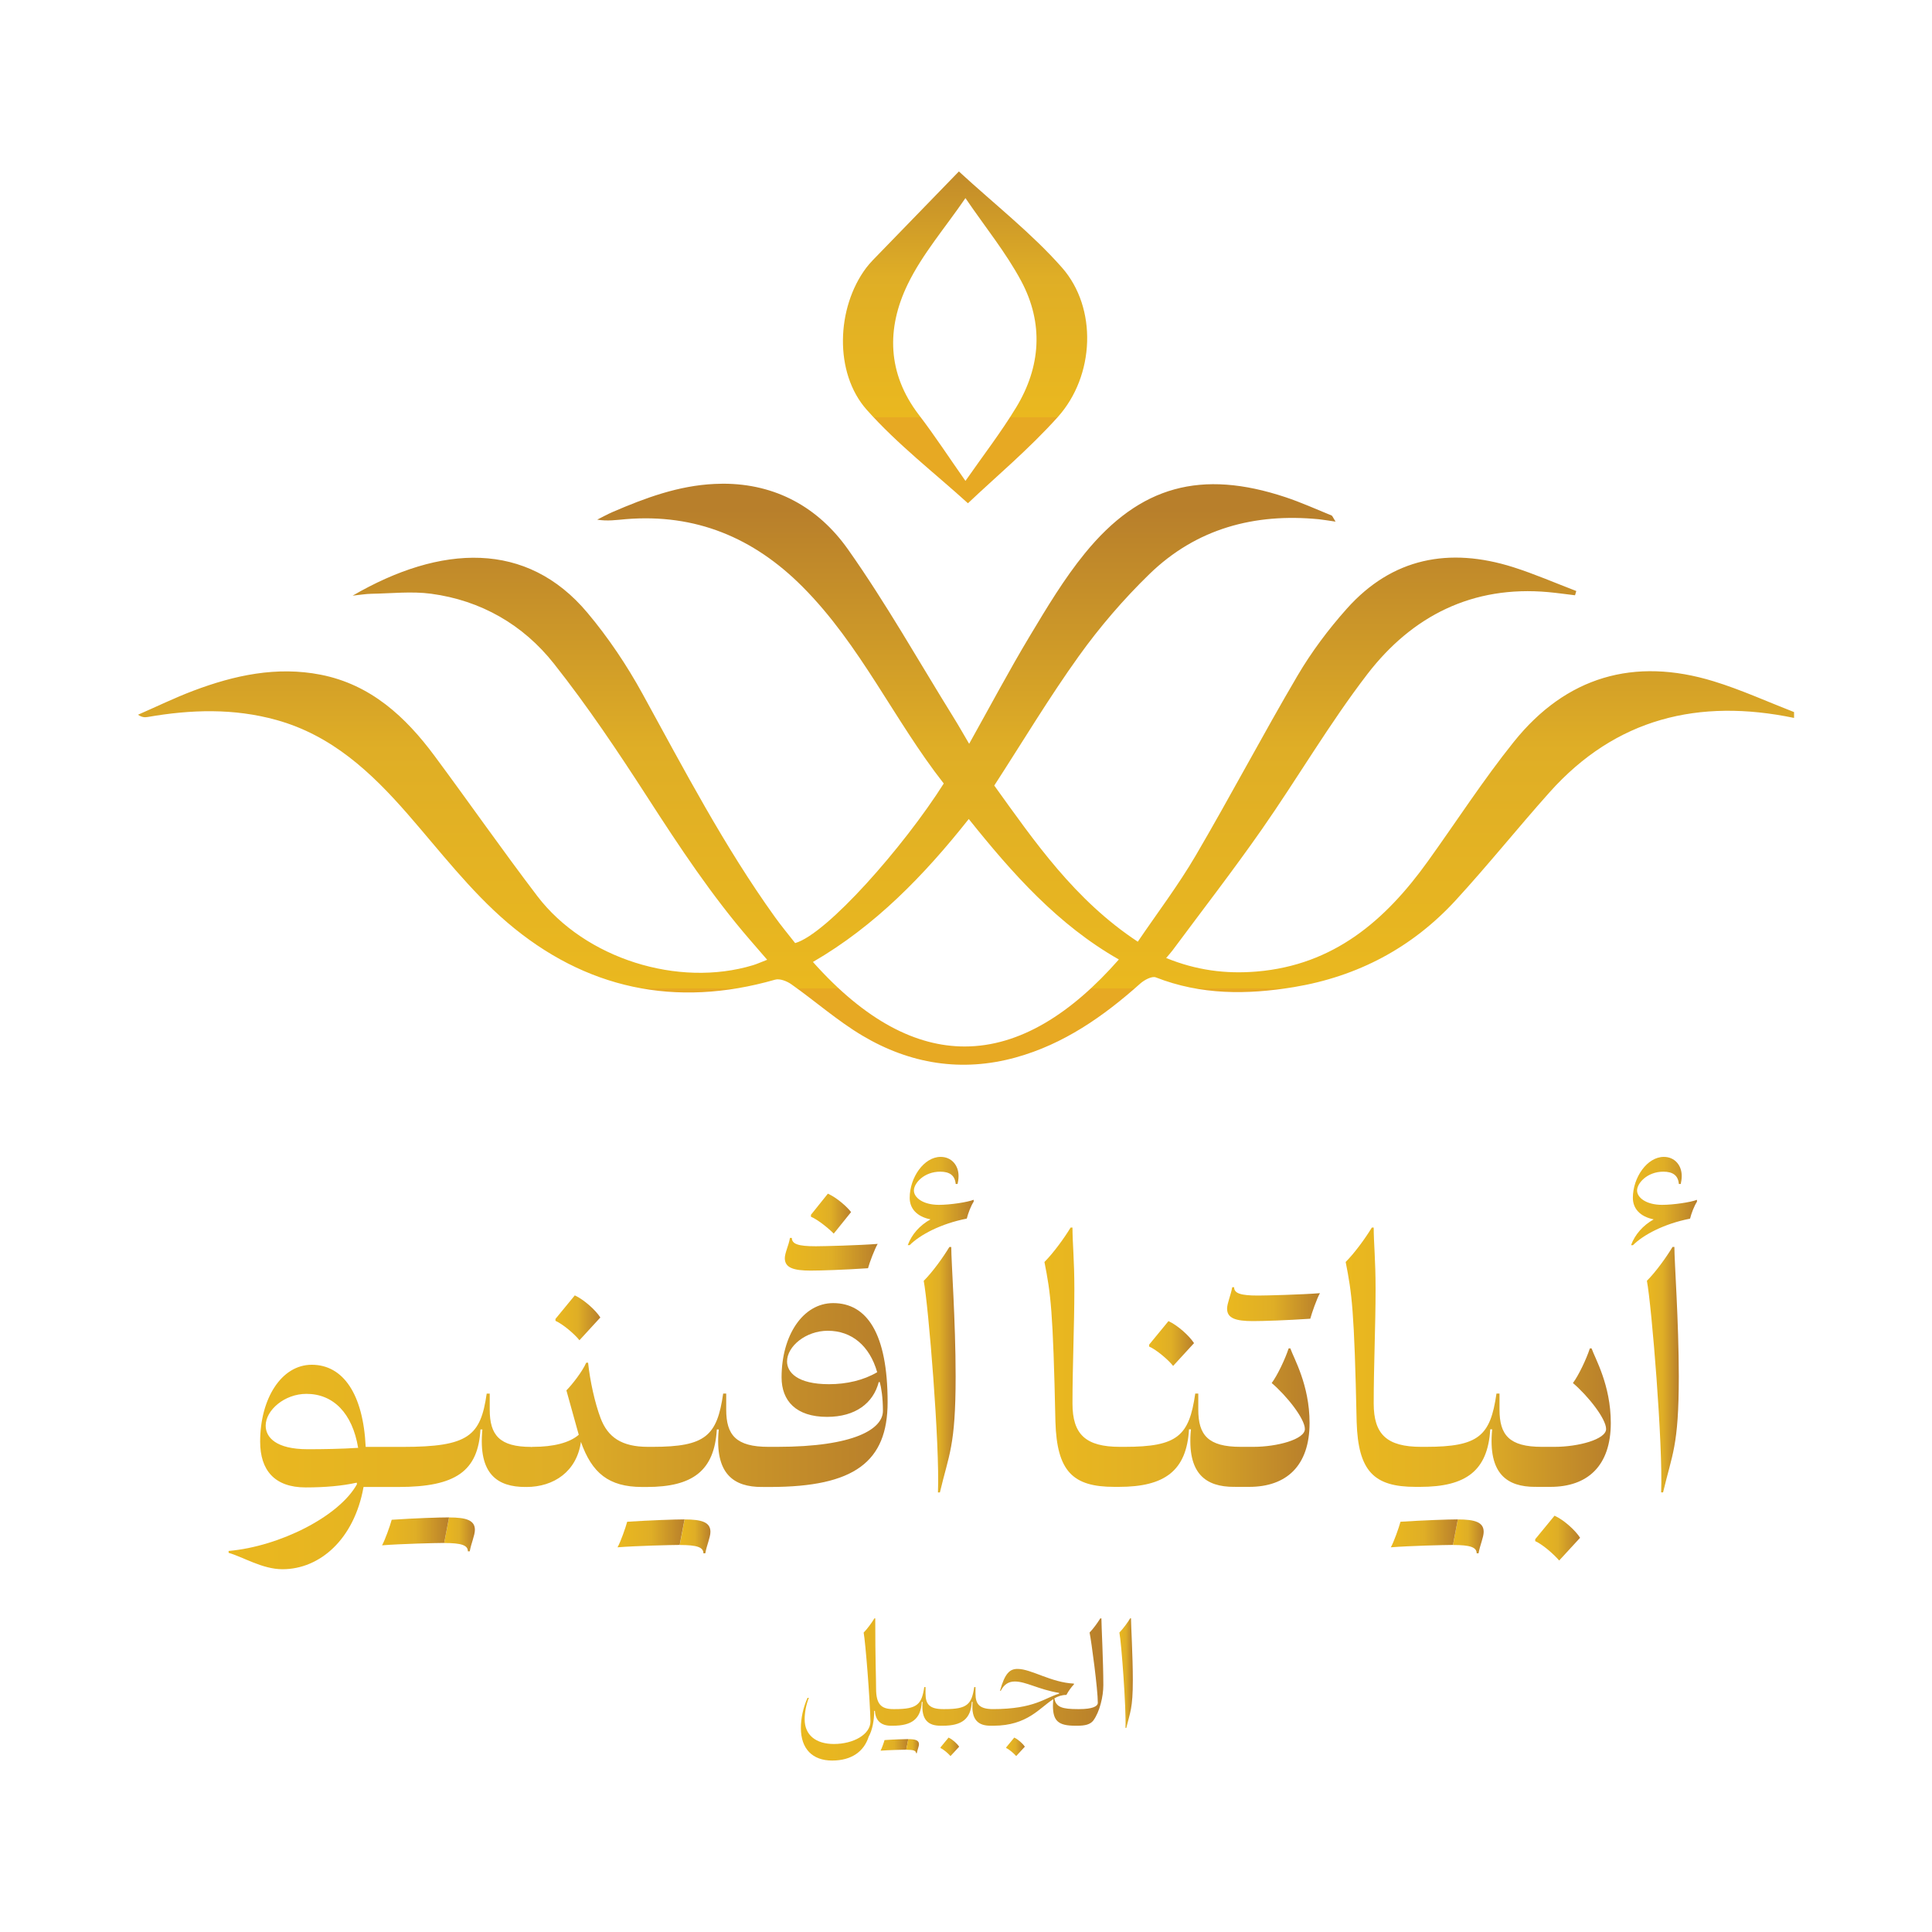 <?xml version="1.0" encoding="UTF-8"?>
<!-- Generator: Adobe Illustrator 26.0.1, SVG Export Plug-In . SVG Version: 6.00 Build 0)  -->
<svg xmlns="http://www.w3.org/2000/svg" xmlns:xlink="http://www.w3.org/1999/xlink" version="1.1" id="Layer_1" x="0px" y="0px" viewBox="0 0 350 350" style="enable-background:new 0 0 350 350;" xml:space="preserve">
<style type="text/css">
	.st0{fill:#1E2F44;}
	.st1{fill:url(#SVGID_1_);}
	.st2{fill:url(#SVGID_00000140006126105287424610000001723948341894532994_);}
	.st3{fill:url(#SVGID_00000136404323828181863710000004767915876810718115_);}
	.st4{fill:url(#SVGID_00000034768727457636455550000014866785002183739578_);}
	.st5{fill:url(#SVGID_00000042723648008554470400000015217144331166131852_);}
	.st6{fill:url(#SVGID_00000146458717699190497410000014912224482089747877_);}
	.st7{fill:url(#SVGID_00000125602199354037182030000009400631899083348885_);}
	.st8{fill:url(#SVGID_00000101800764207877534510000015232969057272199574_);}
	.st9{fill:url(#SVGID_00000036228750375801920720000014965390638967713717_);}
	.st10{fill:url(#SVGID_00000092418467145821114370000008676070692887678352_);}
	.st11{fill:url(#SVGID_00000133507685508885944350000016107405465640474534_);}
	.st12{fill:url(#SVGID_00000169540473724358768770000007262146337149002117_);}
	.st13{fill:url(#SVGID_00000065771620503580860230000005923904671922353836_);}
	.st14{fill:url(#SVGID_00000070796785445233750860000015020875993554638476_);}
	.st15{fill:url(#SVGID_00000130624446113587379220000003801309185656128929_);}
	.st16{fill:url(#SVGID_00000123429106885056112220000003880407744436709532_);}
	.st17{fill:url(#SVGID_00000029023217539900989250000013489345094884036539_);}
	.st18{fill:url(#SVGID_00000131358115504351449910000017125146265868667289_);}
	.st19{fill:url(#SVGID_00000070087739004915121710000014708851048294610580_);}
	.st20{fill:url(#SVGID_00000111149706683094392030000017086563245196890546_);}
	.st21{fill:url(#SVGID_00000106127805366263864430000011184018352852187823_);}
	.st22{fill:url(#SVGID_00000013907501902576517220000013725009602557261471_);}
	.st23{fill:url(#SVGID_00000022557202798376686590000002710919194528477336_);}
	.st24{fill:url(#SVGID_00000074439036536004517130000011578727008046630319_);}
	.st25{fill:url(#SVGID_00000060015756945390677450000009182778370695173548_);}
	.st26{fill:url(#SVGID_00000173151866790946572370000011582471178864578230_);}
	.st27{fill:url(#SVGID_00000048479129679177850340000017529129142934963612_);}
	.st28{fill:url(#SVGID_00000013190630328991741100000002333229208579549072_);}
	.st29{fill:url(#SVGID_00000097462496319805974140000008483834521354631336_);}
</style>
<g>
	<g>
		<defs>
			<path id="SVGID_00000168098080462473693910000017095213004551627952_" d="M147.27,174.27c11.26-6.53,20.13-15.67,28.23-25.9     c7.93,9.91,16.17,19.18,27.19,25.45c-8.52,9.7-17.89,15.76-27.92,15.76C166.05,189.59,156.84,185.01,147.27,174.27 M129.45,87.67     c-6.53,0.3-12.55,2.53-18.46,5.08c-0.95,0.41-1.87,0.92-2.8,1.39c1.87,0.31,3.52,0.05,5.18-0.09c12.62-1.04,23.14,3.34,32,12.23     c10.52,10.55,16.61,24.2,25.6,35.66c-7.27,11.48-21.19,27.28-26.92,28.91c-1.2-1.54-2.5-3.09-3.68-4.74     c-9.18-12.79-16.44-26.7-24-40.47c-2.83-5.15-6.17-10.13-9.95-14.63c-10.97-13.09-26.53-12.4-42.54-3.1     c1.32-0.14,2.36-0.32,3.4-0.34c3.61-0.06,7.27-0.48,10.81-0.01c9.05,1.21,16.69,5.62,22.26,12.67     c6.11,7.72,11.62,15.96,16.97,24.25c5.75,8.91,11.58,17.73,18.52,25.76c1,1.16,2,2.32,3.14,3.63c-1.08,0.41-1.79,0.75-2.55,0.98     c-13.54,4.11-30.44-1.18-39.08-12.5c-6.36-8.35-12.37-16.97-18.62-25.4c-5.27-7.11-11.58-12.94-20.63-14.72     c-7.96-1.56-15.62,0.09-23.06,2.9c-3.41,1.29-6.69,2.89-10.04,4.35c0.73,0.5,1.25,0.49,1.76,0.41c7.82-1.36,15.6-1.61,23.35,0.55     c10.01,2.79,17.14,9.47,23.73,17.02c5.85,6.71,11.34,13.91,18.05,19.65c14.08,12.03,30.47,15.55,48.52,10.37     c0.85-0.25,2.16,0.27,2.96,0.84c4.32,3.05,8.33,6.6,12.85,9.29c8.62,5.13,17.99,6.67,27.79,3.96     c8.71-2.41,15.91-7.45,22.56-13.39c0.73-0.65,2.11-1.39,2.81-1.12c8.19,3.21,16.56,3.16,25.04,1.76     c11.54-1.92,21.39-7.13,29.28-15.71c5.85-6.37,11.26-13.13,17.02-19.58c12-13.43,27.06-17.05,44.29-13.47v-1.06     c-4.84-1.88-9.59-4.05-14.54-5.57c-14.45-4.44-26.77-0.83-36.22,10.95c-5.57,6.94-10.41,14.46-15.61,21.69     c-7.68,10.7-17.03,18.75-30.94,19.93c-5.66,0.48-11.01-0.23-16.44-2.45c0.5-0.6,0.85-0.96,1.15-1.37     c5.41-7.29,10.97-14.47,16.16-21.9c6.51-9.32,12.25-19.19,19.16-28.18c8.11-10.53,19.05-16.08,32.78-14.83     c1.61,0.15,3.21,0.38,4.82,0.57c0.08-0.26,0.15-0.51,0.23-0.77c-3.82-1.46-7.58-3.1-11.46-4.33c-11.54-3.64-21.88-1.7-30.12,7.54     c-3.33,3.73-6.39,7.82-8.92,12.12c-6.33,10.77-12.15,21.84-18.47,32.63c-3.14,5.36-6.92,10.34-10.47,15.57     c-11.43-7.54-18.66-18.09-26-28.29c5.19-8.01,9.96-15.98,15.35-23.49c3.79-5.28,8.09-10.28,12.75-14.81     c8.5-8.26,19.04-11.08,30.72-9.94c0.87,0.09,1.73,0.25,3.01,0.43c-0.46-0.72-0.55-1.04-0.74-1.12c-2.77-1.13-5.51-2.37-8.34-3.31     c-15.21-5.05-26.34-2.1-36.32,10.15c-3.77,4.62-6.88,9.82-9.96,14.95c-3.8,6.33-7.26,12.86-11.02,19.58     c-1.06-1.8-1.92-3.33-2.85-4.82c-6.32-10.18-12.21-20.66-19.11-30.42c-5.38-7.61-13.11-11.88-22.62-11.88     C130.47,87.64,129.96,87.65,129.45,87.67"></path>
		</defs>
		
			<linearGradient id="SVGID_00000098185460700103836540000014183965413055836575_" gradientUnits="userSpaceOnUse" x1="175" y1="179.029" x2="175" y2="92.385">
			<stop offset="0" style="stop-color:#E7A923"></stop>
			<stop offset="0" style="stop-color:#EAB81F"></stop>
			<stop offset="0.5" style="stop-color:#DFAE26"></stop>
			<stop offset="1" style="stop-color:#B87F2B"></stop>
		</linearGradient>
		
			<use xlink:href="#SVGID_00000168098080462473693910000017095213004551627952_" style="overflow:visible;fill:url(#SVGID_00000098185460700103836540000014183965413055836575_);"></use>
		<clipPath id="SVGID_00000171714663439352770170000011401887146554131898_">
			<use xlink:href="#SVGID_00000168098080462473693910000017095213004551627952_" style="overflow:visible;"></use>
		</clipPath>
	</g>
	<g>
		<defs>
			<path id="SVGID_00000081634029949625149390000000966650313491969204_" d="M166.46,75.15c-5.74-7.5-5.89-15.67-2.02-23.65     c2.65-5.47,6.77-10.22,10.46-15.61c3.57,5.24,7.34,9.86,10.1,15.02c4.08,7.62,3.57,15.53-0.92,22.91     c-2.74,4.51-5.98,8.71-9.18,13.3C172.03,83.04,169.39,78.98,166.46,75.15 M159.4,45.81c-0.86,0.89-1.76,1.76-2.5,2.74     c-5.37,7.18-5.85,18.98,0.12,25.69c5.59,6.29,12.38,11.52,18.33,16.93c4.95-4.69,11.02-9.77,16.26-15.6     c6.73-7.48,7.23-19.78,0.77-27.1c-5.46-6.19-12.08-11.35-18.67-17.41C169.48,35.43,164.44,40.62,159.4,45.81"></path>
		</defs>
		
			<linearGradient id="SVGID_00000097501785249130767750000008407524059850678415_" gradientUnits="userSpaceOnUse" x1="174.838" y1="75.566" x2="174.838" y2="24.842">
			<stop offset="0" style="stop-color:#E7A923"></stop>
			<stop offset="0" style="stop-color:#EAB81F"></stop>
			<stop offset="0.5" style="stop-color:#DFAE26"></stop>
			<stop offset="1" style="stop-color:#B87F2B"></stop>
		</linearGradient>
		
			<use xlink:href="#SVGID_00000081634029949625149390000000966650313491969204_" style="overflow:visible;fill:url(#SVGID_00000097501785249130767750000008407524059850678415_);"></use>
		<clipPath id="SVGID_00000026871848106003501560000018370687702837478798_">
			<use xlink:href="#SVGID_00000081634029949625149390000000966650313491969204_" style="overflow:visible;"></use>
		</clipPath>
	</g>
</g>
<g>
	<linearGradient id="SVGID_1_" gradientUnits="userSpaceOnUse" x1="80.469" y1="277.964" x2="86.032" y2="277.964">
		<stop offset="0" style="stop-color:#E7A923"></stop>
		<stop offset="0" style="stop-color:#EAB81F"></stop>
		<stop offset="0.5" style="stop-color:#DFAE26"></stop>
		<stop offset="1" style="stop-color:#B87F2B"></stop>
	</linearGradient>
	<path class="st1" d="M81.35,274.9c-0.04,0.28-0.74,3.95-0.88,4.63c3.12,0,4.29,0.4,4.29,1.51h0.34c0.25-1.45,0.93-2.9,0.93-3.9   C86.03,275.41,84.47,274.9,81.35,274.9z"></path>
	
		<linearGradient id="SVGID_00000179644486471995709750000003463344308835796115_" gradientUnits="userSpaceOnUse" x1="69.206" y1="277.423" x2="81.351" y2="277.423">
		<stop offset="0" style="stop-color:#E7A923"></stop>
		<stop offset="0" style="stop-color:#EAB81F"></stop>
		<stop offset="0.5" style="stop-color:#DFAE26"></stop>
		<stop offset="1" style="stop-color:#B87F2B"></stop>
	</linearGradient>
	<path style="fill:url(#SVGID_00000179644486471995709750000003463344308835796115_);" d="M69.21,279.95   c3.33-0.27,9.91-0.43,11.12-0.43h0.14c0.13-0.63,0.76-3.98,0.88-4.63c-1.8,0-6.12,0.14-10.39,0.43   C70.69,276.35,69.74,279.02,69.21,279.95z"></path>
	
		<linearGradient id="SVGID_00000134219877395494167570000007273147947942120111_" gradientUnits="userSpaceOnUse" x1="100.631" y1="238.737" x2="108.762" y2="238.737">
		<stop offset="0" style="stop-color:#E7A923"></stop>
		<stop offset="0" style="stop-color:#EAB81F"></stop>
		<stop offset="0.5" style="stop-color:#DFAE26"></stop>
		<stop offset="1" style="stop-color:#B87F2B"></stop>
	</linearGradient>
	<path style="fill:url(#SVGID_00000134219877395494167570000007273147947942120111_);" d="M104.97,242.8l3.79-4.13   c-0.87-1.34-2.94-3.21-4.63-4l-3.5,4.26v0.35C101.98,239.88,104.13,241.71,104.97,242.8z"></path>
	
		<linearGradient id="SVGID_00000088842998065077872650000003097073230724218012_" gradientUnits="userSpaceOnUse" x1="123.136" y1="278.324" x2="128.699" y2="278.324">
		<stop offset="0" style="stop-color:#E7A923"></stop>
		<stop offset="0" style="stop-color:#EAB81F"></stop>
		<stop offset="0.5" style="stop-color:#DFAE26"></stop>
		<stop offset="1" style="stop-color:#B87F2B"></stop>
	</linearGradient>
	<path style="fill:url(#SVGID_00000088842998065077872650000003097073230724218012_);" d="M124.02,275.26   c-0.04,0.28-0.74,3.95-0.88,4.63c3.12,0,4.29,0.4,4.29,1.51h0.34c0.25-1.45,0.93-2.9,0.93-3.9   C128.7,275.77,127.14,275.26,124.02,275.26z"></path>
	
		<linearGradient id="SVGID_00000069394566444241497910000018123372194558684844_" gradientUnits="userSpaceOnUse" x1="111.874" y1="277.783" x2="124.017" y2="277.783">
		<stop offset="0" style="stop-color:#E7A923"></stop>
		<stop offset="0" style="stop-color:#EAB81F"></stop>
		<stop offset="0.5" style="stop-color:#DFAE26"></stop>
		<stop offset="1" style="stop-color:#B87F2B"></stop>
	</linearGradient>
	<path style="fill:url(#SVGID_00000069394566444241497910000018123372194558684844_);" d="M113.62,275.68   c-0.27,1.03-1.21,3.7-1.75,4.63c3.33-0.27,9.91-0.43,11.12-0.43h0.14c0.13-0.63,0.76-3.98,0.88-4.63h0   C122.21,275.26,117.89,275.4,113.62,275.68z"></path>
	
		<linearGradient id="SVGID_00000181069869555221916040000007330509888411389343_" gradientUnits="userSpaceOnUse" x1="142.179" y1="227.216" x2="159.005" y2="227.216">
		<stop offset="0" style="stop-color:#E7A923"></stop>
		<stop offset="0" style="stop-color:#EAB81F"></stop>
		<stop offset="0.5" style="stop-color:#DFAE26"></stop>
		<stop offset="1" style="stop-color:#B87F2B"></stop>
	</linearGradient>
	<path style="fill:url(#SVGID_00000181069869555221916040000007330509888411389343_);" d="M146.86,230.18   c1.8,0,6.12-0.14,10.39-0.43c0.27-1.03,1.21-3.49,1.75-4.41c-3.33,0.27-9.91,0.43-11.12,0.43h-0.14c-3.12,0-4.29-0.4-4.29-1.51   h-0.34c-0.25,1.45-0.93,2.68-0.93,3.69C142.18,229.66,143.74,230.18,146.86,230.18z"></path>
	
		<linearGradient id="SVGID_00000097461917077679236310000011632985465832909960_" gradientUnits="userSpaceOnUse" x1="146.911" y1="219.86" x2="154.178" y2="219.86">
		<stop offset="0" style="stop-color:#E7A923"></stop>
		<stop offset="0" style="stop-color:#EAB81F"></stop>
		<stop offset="0.5" style="stop-color:#DFAE26"></stop>
		<stop offset="1" style="stop-color:#B87F2B"></stop>
	</linearGradient>
	<path style="fill:url(#SVGID_00000097461917077679236310000011632985465832909960_);" d="M151.04,223.48l3.14-3.9   c-0.69-0.92-2.51-2.57-4.2-3.34l-3.07,3.83v0.35C148.26,221,150.2,222.62,151.04,223.48L151.04,223.48z"></path>
	
		<linearGradient id="SVGID_00000172441396257935374490000016721834641039104385_" gradientUnits="userSpaceOnUse" x1="41.439" y1="260.163" x2="160.801" y2="260.163">
		<stop offset="0" style="stop-color:#E7A923"></stop>
		<stop offset="0" style="stop-color:#EAB81F"></stop>
		<stop offset="0.5" style="stop-color:#DFAE26"></stop>
		<stop offset="1" style="stop-color:#B87F2B"></stop>
	</linearGradient>
	<path style="fill:url(#SVGID_00000172441396257935374490000016721834641039104385_);" d="M160.8,254.01   c0-12.48-3.78-17.94-9.86-17.94l0,0c-5.5,0-9.35,5.88-9.35,13.46c0,4.22,2.6,7.15,8.24,7.15c5.16,0,8.38-2.5,9.36-6.3h0.19   c0.27,0.97,0.57,2.8,0.57,5.22c0,3.25-5.13,6.51-19.16,6.51h-1.55c-0.01,0-0.01,0-0.02,0c-5.89,0-7.66-2.14-7.66-6.75v-2.9h-0.55   c-1.1,7.65-3.17,9.65-12.79,9.65h-0.83c-4.77,0-7.28-1.74-8.59-5.21c-1.03-2.72-1.92-6.76-2.26-10.03h-0.34   c-0.72,1.65-2.65,4.08-3.59,5.01l1.84,6.62c0.13,0.49,0.26,0.96,0.4,1.42c-1.66,1.46-4.62,2.19-8.24,2.19   c-0.14,0-0.27,0.01-0.4,0.04l0-0.03c-5.72,0-7.49-2.14-7.49-6.75v-2.9h-0.55c-1.1,7.65-3.24,9.65-15.22,9.65h-2.8   c-0.01,0-0.01,0-0.02,0l0,0h-3.88c-0.45-9.58-4.09-14.88-9.77-14.88c-5.5,0-9.35,6.14-9.35,13.93c0,5.16,2.6,8.29,8.24,8.29   c3.51,0,6.58-0.27,9.26-0.86l0.04,0.27c-3.19,5.82-14.01,11.29-23.25,12.1h0v0.34c2.67,0.77,6.12,2.97,9.76,2.97   c6.78,0,13-5.45,14.68-14.9h3.25l0,0c0.01,0,0.02,0,0.02,0h3.07c10.43,0,14.41-2.91,14.84-10.42h0.35   c-0.79,8.16,2.79,10.42,7.79,10.42l0,0l0-0.02c0.06,0.01,0.12,0.02,0.19,0.02c4.97,0,9.11-2.81,9.87-8.17   c1.99,5.63,5.02,8.16,11.07,8.17c0.01,0,0.01,0,0.02,0h0.84c8.28,0,12.25-2.91,12.69-10.42h0.35c-0.79,8.16,2.79,10.42,7.79,10.42   l0,0l0-0.02c0.06,0.01,0.12,0.02,0.19,0.02h1.37C154.76,269.36,160.8,264.84,160.8,254.01z M150.18,250.76   c-5.77,0-7.6-2.18-7.6-4.12c0-2.74,3.41-5.56,7.38-5.56c4.33,0,7.58,2.71,8.95,7.51C156.46,250.04,153.38,250.76,150.18,250.76z    M55.73,262.54c-5.77,0-7.6-2.18-7.6-4.27c0-2.8,3.41-5.76,7.38-5.76c4.86,0,8.33,3.49,9.37,9.78   C61.83,262.49,58.47,262.54,55.73,262.54z"></path>
	
		<linearGradient id="SVGID_00000000913560448944217430000017234283242717905306_" gradientUnits="userSpaceOnUse" x1="167.335" y1="248.131" x2="173.116" y2="248.131">
		<stop offset="0" style="stop-color:#E7A923"></stop>
		<stop offset="0" style="stop-color:#EAB81F"></stop>
		<stop offset="0.5" style="stop-color:#DFAE26"></stop>
		<stop offset="1" style="stop-color:#B87F2B"></stop>
	</linearGradient>
	<path style="fill:url(#SVGID_00000000913560448944217430000017234283242717905306_);" d="M170.27,270.37   c1.63-6.94,2.85-8.3,2.85-21.02c0-10.09-0.79-20.64-0.79-23.45h-0.34c-1.15,1.9-3.02,4.51-4.65,6.14   c0.85,4.42,2.93,29.73,2.58,38.33H170.27z"></path>
	
		<linearGradient id="SVGID_00000096027821158174286340000013493510288759053231_" gradientUnits="userSpaceOnUse" x1="164.452" y1="217.573" x2="176.387" y2="217.573">
		<stop offset="0" style="stop-color:#E7A923"></stop>
		<stop offset="0" style="stop-color:#EAB81F"></stop>
		<stop offset="0.5" style="stop-color:#DFAE26"></stop>
		<stop offset="1" style="stop-color:#B87F2B"></stop>
	</linearGradient>
	<path style="fill:url(#SVGID_00000096027821158174286340000013493510288759053231_);" d="M164.45,225.57h0.34   c1.9-1.9,5.69-3.9,10.35-4.81c0.25-1,0.75-2.3,1.25-3.07v-0.34c-1.1,0.44-4.25,0.92-6.29,0.92c-2.93,0-4.54-1.34-4.54-2.6   c0-1.31,1.83-3.41,4.76-3.41c1.71,0,2.68,0.67,2.81,2.23h0.34c0.07-0.34,0.18-0.83,0.18-1.45c0-1.96-1.29-3.46-3.25-3.46   c-3,0-5.6,3.72-5.6,7.42h0c0,1.95,1.3,3.4,3.77,3.9C166.64,221.97,165.17,223.6,164.45,225.57z"></path>
	
		<linearGradient id="SVGID_00000098201781114984696480000011950720189660548226_" gradientUnits="userSpaceOnUse" x1="172.325" y1="225.894" x2="172.325" y2="225.894">
		<stop offset="0" style="stop-color:#E7A923"></stop>
		<stop offset="0" style="stop-color:#EAB81F"></stop>
		<stop offset="0.5" style="stop-color:#DFAE26"></stop>
		<stop offset="1" style="stop-color:#B87F2B"></stop>
	</linearGradient>
	<polygon style="fill:url(#SVGID_00000098201781114984696480000011950720189660548226_);" points="172.32,225.89 172.32,225.89    172.32,225.89  "></polygon>
	
		<linearGradient id="SVGID_00000111878824286807942490000012925035373253946515_" gradientUnits="userSpaceOnUse" x1="208.18" y1="243.389" x2="216.311" y2="243.389">
		<stop offset="0" style="stop-color:#E7A923"></stop>
		<stop offset="0" style="stop-color:#EAB81F"></stop>
		<stop offset="0.5" style="stop-color:#DFAE26"></stop>
		<stop offset="1" style="stop-color:#B87F2B"></stop>
	</linearGradient>
	<path style="fill:url(#SVGID_00000111878824286807942490000012925035373253946515_);" d="M212.52,247.45L212.52,247.45l3.79-4.13   c-0.87-1.34-2.94-3.21-4.63-3.99l-3.5,4.26v0.35C209.53,244.53,211.68,246.37,212.52,247.45z"></path>
	
		<linearGradient id="SVGID_00000121258020148065296720000015276895147396801978_" gradientUnits="userSpaceOnUse" x1="189.202" y1="245.874" x2="237.243" y2="245.874">
		<stop offset="0" style="stop-color:#E7A923"></stop>
		<stop offset="0" style="stop-color:#EAB81F"></stop>
		<stop offset="0.5" style="stop-color:#DFAE26"></stop>
		<stop offset="1" style="stop-color:#B87F2B"></stop>
	</linearGradient>
	<path style="fill:url(#SVGID_00000121258020148065296720000015276895147396801978_);" d="M233.45,244.27   c-0.63,1.94-2.04,4.9-3.07,6.28c2.74,2.33,6.01,6.47,6.01,8.33c0,1.88-5.04,3.23-9.33,3.23h-2.3c0,0-0.01,0-0.01,0v0   c-5.9,0-7.67-2.14-7.67-6.75v-2.9h-0.55c-1.1,7.65-3.17,9.65-12.79,9.65h-0.84c-6.23,0-8.61-2.26-8.61-7.85   c0-6.82,0.34-14.08,0.34-20.72c0-5.38-0.34-8.34-0.34-11.15h-0.34c-1.15,1.9-3.11,4.6-4.74,6.23c1.13,5.72,1.56,8.63,1.99,28.96   c0.27,8.97,3.15,11.78,10.66,11.78c0,0,0,0,0.01,0h0.84c8.28,0,12.25-2.91,12.69-10.42h0.35c-0.79,8.16,2.79,10.42,7.79,10.42l0,0   l0-0.02c0.06,0.01,0.12,0.02,0.19,0.02h2.57c6.73,0,10.94-3.79,10.94-11.58c0-6.94-2.9-11.76-3.48-13.51H233.45z"></path>
	
		<linearGradient id="SVGID_00000008114885105625542270000017722932576462846104_" gradientUnits="userSpaceOnUse" x1="222.3" y1="236.258" x2="239.126" y2="236.258">
		<stop offset="0" style="stop-color:#E7A923"></stop>
		<stop offset="0" style="stop-color:#EAB81F"></stop>
		<stop offset="0.5" style="stop-color:#DFAE26"></stop>
		<stop offset="1" style="stop-color:#B87F2B"></stop>
	</linearGradient>
	<path style="fill:url(#SVGID_00000008114885105625542270000017722932576462846104_);" d="M227.86,234.7c-3.12,0-4.29-0.4-4.29-1.51   h-0.34c-0.25,1.45-0.93,2.9-0.93,3.9c0,1.72,1.56,2.24,4.68,2.24c1.8,0,6.12-0.14,10.39-0.43c0.27-1.03,1.21-3.7,1.75-4.63   c-3.33,0.27-9.91,0.43-11.12,0.43H227.86z"></path>
	
		<linearGradient id="SVGID_00000169529832123965389770000000557858689263129513_" gradientUnits="userSpaceOnUse" x1="263.216" y1="278.324" x2="268.78" y2="278.324">
		<stop offset="0" style="stop-color:#E7A923"></stop>
		<stop offset="0" style="stop-color:#EAB81F"></stop>
		<stop offset="0.5" style="stop-color:#DFAE26"></stop>
		<stop offset="1" style="stop-color:#B87F2B"></stop>
	</linearGradient>
	<path style="fill:url(#SVGID_00000169529832123965389770000000557858689263129513_);" d="M264.1,275.26   c-0.04,0.28-0.74,3.95-0.88,4.63c3.12,0,4.29,0.4,4.29,1.51h0.34c0.25-1.45,0.93-2.9,0.93-3.9   C268.78,275.77,267.22,275.26,264.1,275.26z"></path>
	
		<linearGradient id="SVGID_00000157305393318127472150000002078202222147015307_" gradientUnits="userSpaceOnUse" x1="251.954" y1="277.783" x2="264.098" y2="277.783">
		<stop offset="0" style="stop-color:#E7A923"></stop>
		<stop offset="0" style="stop-color:#EAB81F"></stop>
		<stop offset="0.5" style="stop-color:#DFAE26"></stop>
		<stop offset="1" style="stop-color:#B87F2B"></stop>
	</linearGradient>
	<path style="fill:url(#SVGID_00000157305393318127472150000002078202222147015307_);" d="M253.71,275.68   c-0.27,1.03-1.21,3.7-1.75,4.63c3.33-0.27,9.91-0.43,11.12-0.43h0.14c0.13-0.63,0.76-3.98,0.88-4.63   C262.29,275.26,257.98,275.4,253.71,275.68z"></path>
	
		<linearGradient id="SVGID_00000182504714619187810930000013730178913994404286_" gradientUnits="userSpaceOnUse" x1="243.773" y1="245.874" x2="291.813" y2="245.874">
		<stop offset="0" style="stop-color:#E7A923"></stop>
		<stop offset="0" style="stop-color:#EAB81F"></stop>
		<stop offset="0.5" style="stop-color:#DFAE26"></stop>
		<stop offset="1" style="stop-color:#B87F2B"></stop>
	</linearGradient>
	<path style="fill:url(#SVGID_00000182504714619187810930000013730178913994404286_);" d="M288.02,244.27   c-0.63,1.94-2.04,4.9-3.07,6.28c2.74,2.33,6.01,6.47,6.01,8.33c0,1.88-5.04,3.23-9.33,3.23h-2.3c0,0-0.01,0-0.01,0v0   c-5.9,0-7.67-2.14-7.67-6.75v-2.9h-0.55c-1.1,7.65-3.17,9.65-12.79,9.65h-0.84c-6.23,0-8.61-2.26-8.61-7.85   c0-6.82,0.34-14.08,0.34-20.72c0-5.38-0.34-8.34-0.34-11.15h-0.34c-1.15,1.9-3.11,4.6-4.74,6.23c1.13,5.72,1.56,8.63,1.99,28.96   c0.27,8.97,3.15,11.78,10.66,11.78c0,0,0,0,0.01,0h0.84c8.28,0,12.25-2.91,12.69-10.42h0.35c-0.79,8.16,2.79,10.42,7.79,10.42l0,0   l0-0.02c0.06,0.01,0.12,0.02,0.19,0.02h2.57c6.73,0,10.94-3.79,10.94-11.58c0-6.94-2.9-11.76-3.48-13.51H288.02z"></path>
	
		<linearGradient id="SVGID_00000021816170249722348130000001513885556237824662_" gradientUnits="userSpaceOnUse" x1="278.119" y1="278.644" x2="286.25" y2="278.644">
		<stop offset="0" style="stop-color:#E7A923"></stop>
		<stop offset="0" style="stop-color:#EAB81F"></stop>
		<stop offset="0.5" style="stop-color:#DFAE26"></stop>
		<stop offset="1" style="stop-color:#B87F2B"></stop>
	</linearGradient>
	<path style="fill:url(#SVGID_00000021816170249722348130000001513885556237824662_);" d="M281.62,274.58l-3.5,4.26v0.35   c1.38,0.61,3.45,2.46,4.34,3.51l3.79-4.12C285.38,277.22,283.31,275.35,281.62,274.58z"></path>
	
		<linearGradient id="SVGID_00000085934100596161528090000003279451070497330566_" gradientUnits="userSpaceOnUse" x1="295.46" y1="217.573" x2="307.395" y2="217.573">
		<stop offset="0" style="stop-color:#E7A923"></stop>
		<stop offset="0" style="stop-color:#EAB81F"></stop>
		<stop offset="0.5" style="stop-color:#DFAE26"></stop>
		<stop offset="1" style="stop-color:#B87F2B"></stop>
	</linearGradient>
	<path style="fill:url(#SVGID_00000085934100596161528090000003279451070497330566_);" d="M301.11,218.27   c-2.93,0-4.54-1.34-4.54-2.6c0-1.31,1.83-3.41,4.76-3.41c1.71,0,2.68,0.67,2.81,2.23h0.34c0.07-0.34,0.18-0.83,0.18-1.45   c0-1.96-1.29-3.46-3.25-3.46c-3,0-5.6,3.72-5.6,7.42h0c0,1.95,1.3,3.4,3.77,3.9c-1.91,1.08-3.39,2.71-4.1,4.68h0.34   c1.9-1.9,5.69-3.9,10.35-4.81c0.25-1,0.75-2.3,1.25-3.07v-0.34C306.3,217.8,303.15,218.27,301.11,218.27z"></path>
	
		<linearGradient id="SVGID_00000163787915368668405720000003558594046115366804_" gradientUnits="userSpaceOnUse" x1="298.344" y1="248.131" x2="304.125" y2="248.131">
		<stop offset="0" style="stop-color:#E7A923"></stop>
		<stop offset="0" style="stop-color:#EAB81F"></stop>
		<stop offset="0.5" style="stop-color:#DFAE26"></stop>
		<stop offset="1" style="stop-color:#B87F2B"></stop>
	</linearGradient>
	<path style="fill:url(#SVGID_00000163787915368668405720000003558594046115366804_);" d="M303.33,225.89H303   c-1.15,1.9-3.02,4.51-4.65,6.14c0.85,4.42,2.93,29.73,2.58,38.33h0.35c1.63-6.94,2.85-8.3,2.85-21.02   C304.12,239.25,303.33,228.71,303.33,225.89L303.33,225.89z"></path>
	
		<linearGradient id="SVGID_00000116219088501335157190000008567648046004600221_" gradientUnits="userSpaceOnUse" x1="159.513" y1="316.101" x2="164.54" y2="316.101">
		<stop offset="0" style="stop-color:#E7A923"></stop>
		<stop offset="0" style="stop-color:#EAB81F"></stop>
		<stop offset="0.5" style="stop-color:#DFAE26"></stop>
		<stop offset="1" style="stop-color:#B87F2B"></stop>
	</linearGradient>
	<path style="fill:url(#SVGID_00000116219088501335157190000008567648046004600221_);" d="M160.24,315.23   c-0.11,0.43-0.5,1.53-0.72,1.92c1.38-0.11,4.1-0.18,4.6-0.18h0.06c0.05-0.26,0.31-1.65,0.37-1.92h0   C163.79,315.06,162,315.11,160.24,315.23z"></path>
	
		<linearGradient id="SVGID_00000055672967484315850530000008351660055149696677_" gradientUnits="userSpaceOnUse" x1="164.175" y1="316.325" x2="166.478" y2="316.325">
		<stop offset="0" style="stop-color:#E7A923"></stop>
		<stop offset="0" style="stop-color:#EAB81F"></stop>
		<stop offset="0.5" style="stop-color:#DFAE26"></stop>
		<stop offset="1" style="stop-color:#B87F2B"></stop>
	</linearGradient>
	<path style="fill:url(#SVGID_00000055672967484315850530000008351660055149696677_);" d="M164.54,315.06   c-0.01,0.11-0.31,1.64-0.37,1.92c1.29,0,1.78,0.17,1.78,0.62h0.14c0.1-0.6,0.39-1.2,0.39-1.62   C166.48,315.27,165.83,315.06,164.54,315.06z"></path>
	
		<linearGradient id="SVGID_00000142152743252829183820000017630366624254270344_" gradientUnits="userSpaceOnUse" x1="170.386" y1="316.458" x2="173.751" y2="316.458">
		<stop offset="0" style="stop-color:#E7A923"></stop>
		<stop offset="0" style="stop-color:#EAB81F"></stop>
		<stop offset="0.5" style="stop-color:#DFAE26"></stop>
		<stop offset="1" style="stop-color:#B87F2B"></stop>
	</linearGradient>
	<path style="fill:url(#SVGID_00000142152743252829183820000017630366624254270344_);" d="M171.84,314.78l-1.45,1.76v0.14   c0.57,0.25,1.43,1.02,1.8,1.45l1.57-1.7C173.39,315.87,172.54,315.1,171.84,314.78z"></path>
	
		<linearGradient id="SVGID_00000108267809331563155290000000643871528161585826_" gradientUnits="userSpaceOnUse" x1="182.285" y1="316.458" x2="185.651" y2="316.458">
		<stop offset="0" style="stop-color:#E7A923"></stop>
		<stop offset="0" style="stop-color:#EAB81F"></stop>
		<stop offset="0.5" style="stop-color:#DFAE26"></stop>
		<stop offset="1" style="stop-color:#B87F2B"></stop>
	</linearGradient>
	<path style="fill:url(#SVGID_00000108267809331563155290000000643871528161585826_);" d="M183.74,314.78l-1.45,1.76v0.14   c0.57,0.25,1.43,1.02,1.8,1.45l1.57-1.7C185.29,315.87,184.44,315.1,183.74,314.78z"></path>
	
		<linearGradient id="SVGID_00000016046394795854221600000011682133601450315399_" gradientUnits="userSpaceOnUse" x1="145.072" y1="306.049" x2="199.834" y2="306.049">
		<stop offset="0" style="stop-color:#E7A923"></stop>
		<stop offset="0" style="stop-color:#EAB81F"></stop>
		<stop offset="0.5" style="stop-color:#DFAE26"></stop>
		<stop offset="1" style="stop-color:#B87F2B"></stop>
	</linearGradient>
	<path style="fill:url(#SVGID_00000016046394795854221600000011682133601450315399_);" d="M199.34,293.17   c-0.48,0.78-1.28,1.9-1.95,2.58c0.34,1.69,1.49,10.28,1.49,12.72c0,0.67-1.02,1.15-3.34,1.15c0,0,0,0,0,0h-0.3   c-2.74,0-3.97-0.32-4.23-1.95c0.67-0.38,1.37-0.62,2.18-0.62c0.3-0.61,1-1.57,1.36-1.9V305c-4.17-0.2-7.73-2.66-10.21-2.66   c-1.4,0-2.29,0.76-3.18,3.96h0.14c0.57-1.11,1.37-1.68,2.54-1.68c2.03,0,4.23,1.42,8.02,2.07v0.14c-2.51,0.7-4.41,2.79-11.97,2.79   c0,0,0,0,0,0l0,0c-2.44,0-3.17-0.89-3.17-2.79v-1.2h-0.23c-0.46,3.16-1.31,3.99-5.3,3.99h-0.35c0,0,0,0,0,0l0,0   c-2.44,0-3.17-0.89-3.17-2.79v-1.2h-0.23c-0.46,3.16-1.31,3.99-5.3,3.99h-0.34c-2.21,0-3.09-0.94-3.09-3.75   c0-1.96-0.15-5.07-0.15-12.69h-0.15c-0.48,0.79-1.28,1.9-1.95,2.58c0.32,1.68,1.15,12.05,1.23,16.09c0,2.36-3.08,4.09-6.62,4.09   c-3.28,0-5.3-1.63-5.3-4.47c0-1.13,0.24-2.6,0.76-3.89h-0.24c-0.82,1.86-1.2,3.71-1.2,5.48c0,3.75,2.09,5.88,5.66,5.88   c3.55,0,5.78-1.67,6.62-4.33c0.65-1.14,1.01-2.95,0.99-4.67h0.14c0.1,1.81,1.17,2.69,2.89,2.69c0,0,0,0,0,0h0.35   c3.43,0,5.07-1.2,5.25-4.31h0.15c-0.33,3.38,1.16,4.31,3.23,4.31h0l0-0.01c0.02,0,0.05,0.01,0.08,0.01h0.35   c3.43,0,5.07-1.2,5.25-4.31h0.15c-0.33,3.38,1.16,4.31,3.23,4.31l0-0.01c0.02,0,0.05,0.01,0.08,0.01h0.46   c6.18,0,8.39-3.28,10.85-4.81c-0.04,0.43-0.07,0.87-0.07,1.19c0,2.78,1.01,3.62,4.04,3.62h0h0.39l0,0c1.37,0,2.3-0.21,2.87-0.92   c1.19-1.6,1.83-4.43,1.83-6.41c0-4.33-0.35-10.85-0.35-12.11H199.34z"></path>
	
		<linearGradient id="SVGID_00000177472348118265966570000014915274431556395680_" gradientUnits="userSpaceOnUse" x1="202.785" y1="303.101" x2="205.216" y2="303.101">
		<stop offset="0" style="stop-color:#E7A923"></stop>
		<stop offset="0" style="stop-color:#EAB81F"></stop>
		<stop offset="0.5" style="stop-color:#DFAE26"></stop>
		<stop offset="1" style="stop-color:#B87F2B"></stop>
	</linearGradient>
	<path style="fill:url(#SVGID_00000177472348118265966570000014915274431556395680_);" d="M204.75,293.17   c-0.48,0.78-1.29,1.9-1.96,2.58c0.36,1.83,1.25,13.72,1.1,17.28h0.15c0.68-2.87,1.18-3.43,1.18-8.7c0-4.18-0.33-10-0.33-11.16   H204.75z"></path>
</g>
</svg>
